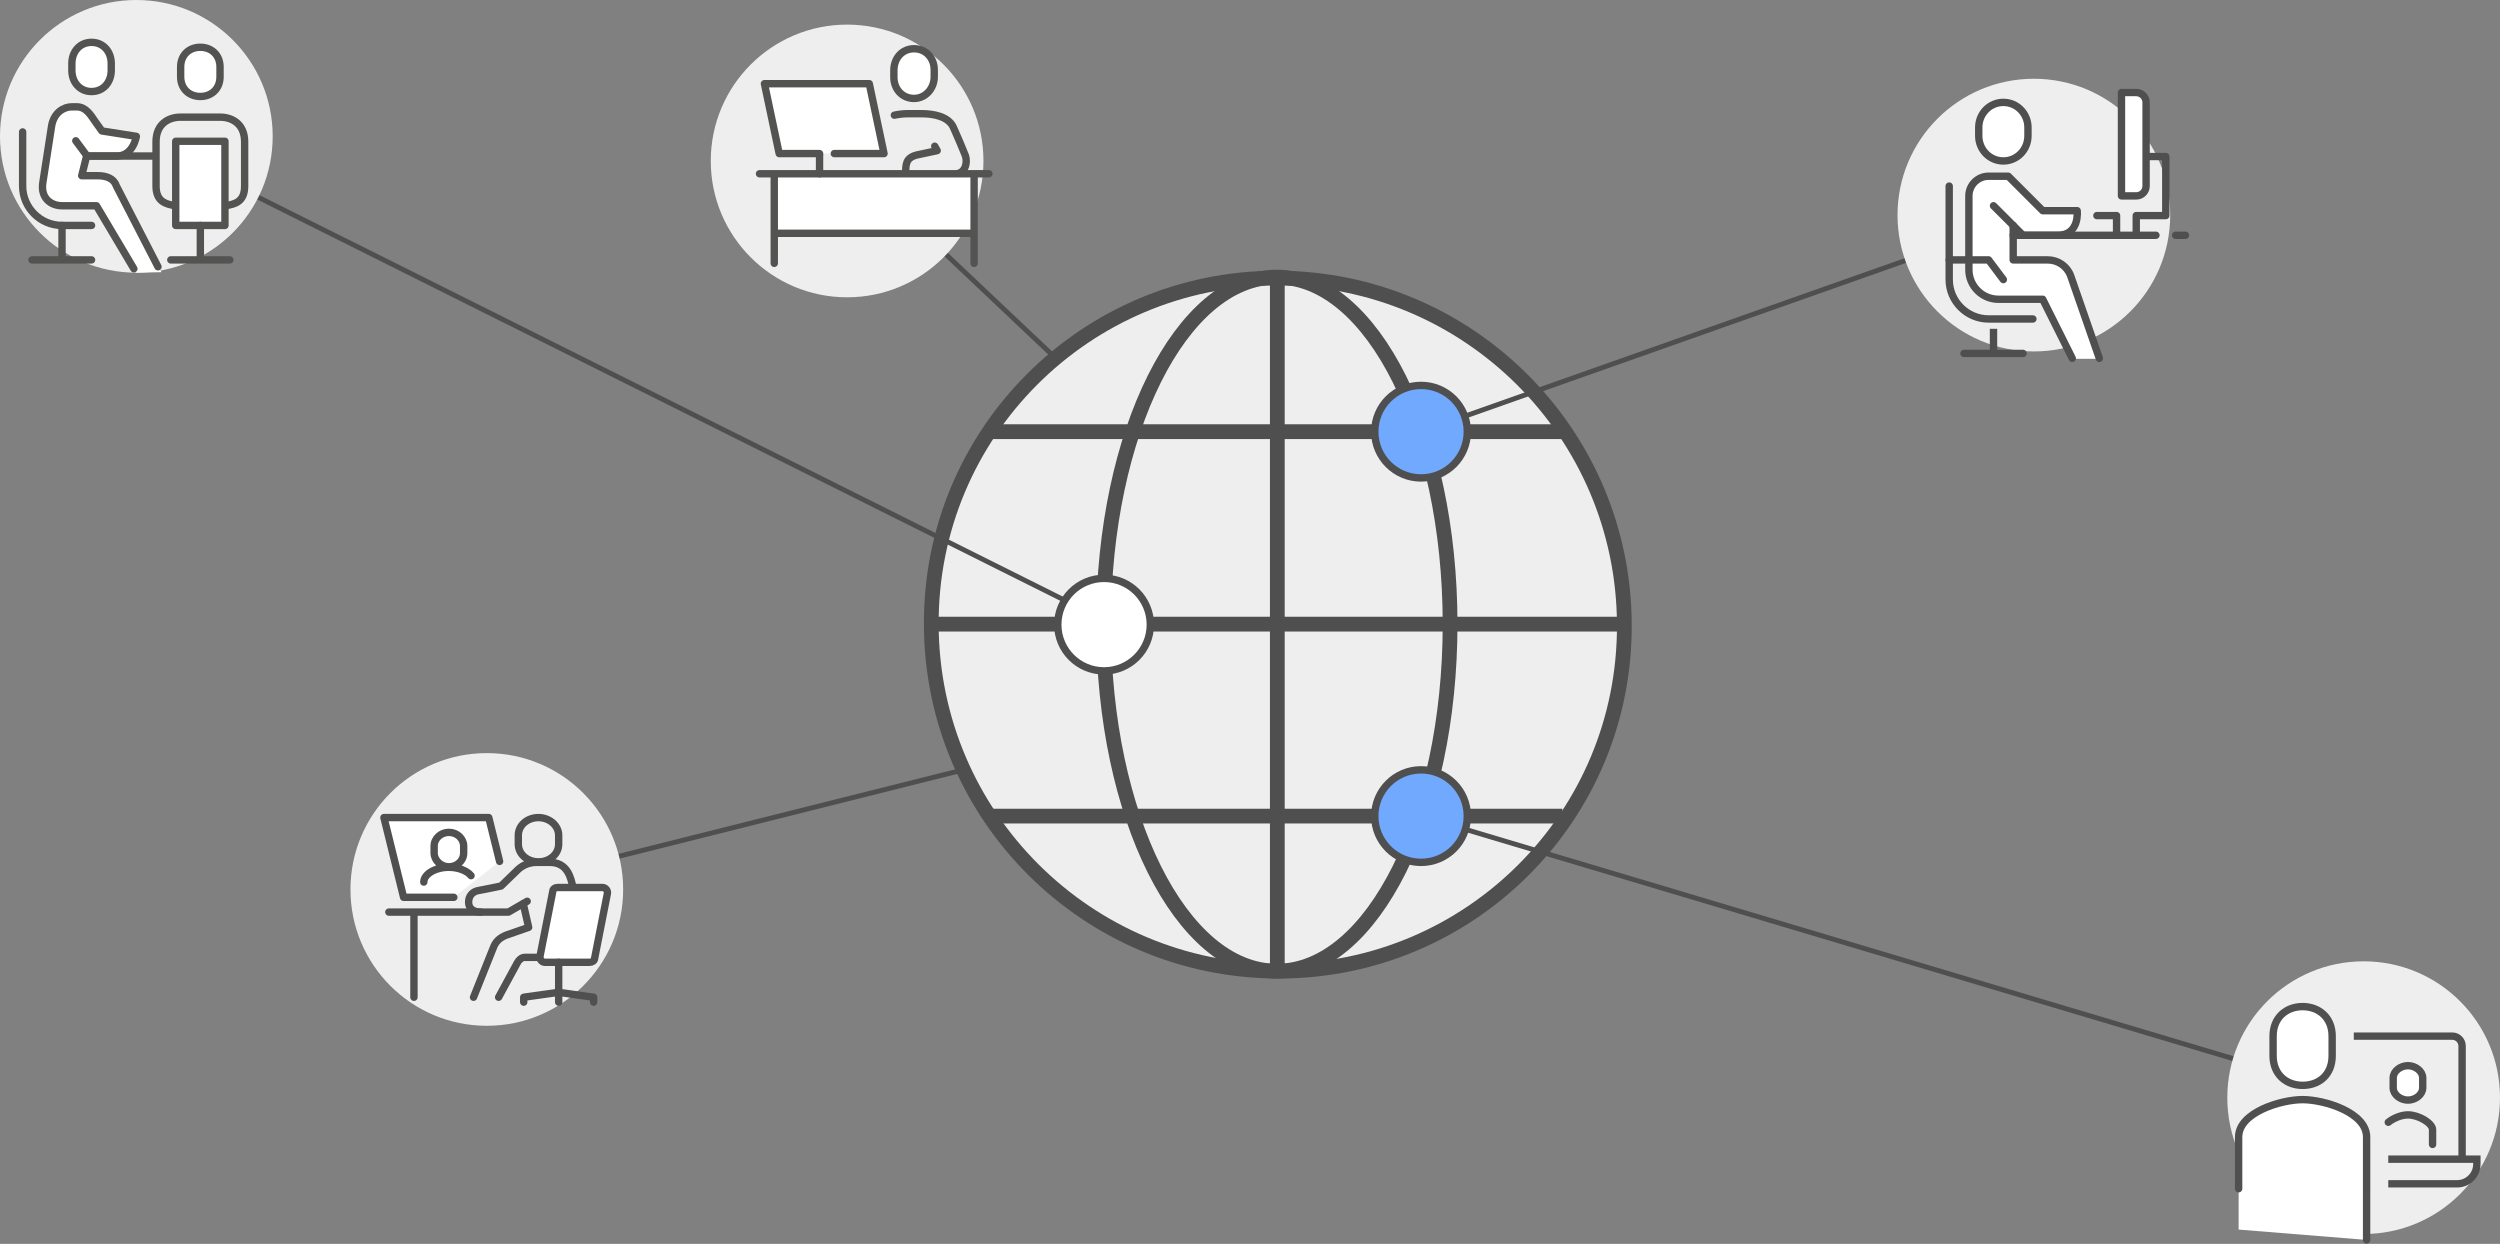 <svg id="Layer_2" xmlns="http://www.w3.org/2000/svg" version="1.1" viewBox="0 0 507.9 252.7"><rect x="0" y="0" width="507.9" height="252.7" fill="#808080" stroke="none"/><defs><style>.st0,.st11,.st2,.st3,.st5,.st6,.st7,.st8{stroke-linejoin:round}.st0,.st2,.st5,.st6{fill:none}.st0,.st11,.st2,.st7{stroke:#4f4f4f}.st11,.st2,.st3,.st5,.st6,.st7,.st8{stroke-width:1.5px}.st11,.st2,.st3,.st5,.st6,.st8{stroke-linecap:round}.st11,.st14,.st3,.st8{fill:#fff}.st3,.st6{stroke:#505050}.st5,.st8{stroke:#535352}.st7{fill:#70a9fe}.st15{fill:#eee}</style></defs><g id="Art"><path class="st0" d="M195.7 156.4l-96.8 24.3"/><path d="M259.8 197.3c38.9 0 70.4-31.5 70.2-70.4-.1-38.9-31.7-70.4-70.6-70.4S189 88 189.2 126.9c.1 38.9 31.7 70.4 70.6 70.4h0z" fill="#eee" stroke-width="3" stroke="#4f4f4f" stroke-linejoin="round"/><path d="M259.4 56.3c-19.4 0-35.2 31.6-35.2 70.5s15.8 70.5 35.2 70.5 35.2-31.6 35.2-70.5-15.8-70.5-35.2-70.5zm58 31.4H201.6m57.9-31.5v141.1m70.5-70.5H188.9m128.5 39H201.6" stroke-width="3" stroke="#4f4f4f" fill="none" stroke-linejoin="round"/><path class="st0" d="M288.7 87.7l124.5-44"/><circle class="st15" cx="413.2" cy="43.7" r="27.7"/><path class="st0" d="M225.6 126.6L27.7 27.7"/><circle class="st15" cx="27.7" cy="27.7" r="27.7"/><circle class="st15" cx="98.9" cy="180.7" r="27.7"/><path class="st0" d="M214.4 72.7l-42.3-40"/><circle class="st15" cx="172.1" cy="32.7" r="27.7"/><path class="st14" d="M157.8 35.3H198v12.2h-40.2z"/><path class="st0" d="M288.7 165.8L480.2 223"/><circle class="st15" cx="480.2" cy="223" r="27.7"/><circle class="st7" cx="288.7" cy="87.7" r="9.4"/><path class="st14" d="M420.7 56.2c-.7-2-2.6-3.3-4.7-3.3h-7v-7l2 2h7c4.6 0 4-5 4-5h-7l-7-7h-4c-2.2 0-4 1.8-4 4v15c0 3.3 2.7 6 6 6h9l6 12h5.5l-5.8-16.7z"/><path class="st11" d="M407 32.7c-2.8 0-5-2.3-5-5.1v-1.7c0-2.8 2.2-5.1 5-5.1s5 2.3 5 5.1v1.7c0 2.8-2.2 5.1-5 5.1z"/><path class="st2" d="M409 47.8h29m-12-4h4v4m4 0v-4h6v-12h-5"/><path class="st11" d="M431 18.8h3c1.1 0 2 .9 2 2v17c0 1.1-.9 2-2 2h-3v-21z"/><path stroke-width="1.5" stroke="#4f4f4f" fill="none" stroke-linejoin="round" d="M405 66.8v5"/><path class="st2" d="M411 71.8h-12m22 1l-6-12h-9c-3.3 0-6-2.7-6-6v-15c0-2.2 1.8-4 4-4h4l7 7h7s.6 5-4 5h-7l-6-6"/><path class="st2" d="M409 45.8v7h7c2.1 0 4 1.3 4.7 3.3l5.8 16.7m-30.5-35v19c0 4.4 3.6 8 8 8h9"/><path class="st2" d="M396 52.8h8l3 4m35-9h2"/><circle cx="224.3" cy="126.9" r="9.4" fill="#fff" stroke-width="1.5" stroke="#4f4f4f" stroke-linejoin="round"/><path class="st8" d="M18.6 18.6c-2.4 0-4-1.9-4-4.3v-1.4c0-2.4 1.6-4.3 4-4.3s4 1.9 4 4.3v1.4c0 2.4-1.6 4.3-4 4.3z"/><path class="st14" d="M27.7 55.4l-8.1-13.6h-7c-2.2 0-4.4-1.5-3.9-4.7.4-2.7 1.8-11.6 1.8-11.6.5-2.7 2.5-3.8 4.1-3.8h1c1.9 0 2.9 1.8 3.6 2.8s1.5 2.1 1.5 2.1l7 1.1s-.6 4-4 4h-6l-1 4H20c1.6 0 3.2.5 3.7 2l9.1 17.6"/><path class="st5" d="M27.2 54.6l-7.6-12.8h-7c-2.2 0-4.4-1.5-3.9-4.7.4-2.7 1.8-11.6 1.8-11.6.5-2.7 2.5-3.8 4.1-3.8h1c1.9 0 2.9 1.8 3.6 2.8s1.5 2.1 1.5 2.1l7 1.1s-.6 4-4 4h-6l-2.3-3.1"/><path class="st5" d="M18.6 45.8h-6c-4.4 0-8-3.6-8-8v-11m13 4.9l-1 4h3.3c1.6 0 3.2.5 3.7 2l8.5 16.5M17.6 31.7h14.1m14 10.1c2.2-.3 4-.9 4-4v-9c0-3.6-2.5-5-5-5h-8c-2.5 0-5 1.4-5 5v9c0 3.1 1.9 3.7 4 4"/><path class="st8" d="M35.7 28.7h10v17.1h-10zm5-9.1c2.3 0 4-1.6 4-4v-2c0-2.4-1.7-4-4-4s-4 1.6-4 4v2c0 2.4 1.7 4 4 4z"/><path class="st5" d="M40.7 45.8v7m-6 0h12m-34.1-7v7m-6.1 0h12.1"/><circle class="st7" cx="288.7" cy="165.8" r="9.4"/><path d="M500.2 235.5v-23c0-1.1-.9-2-2-2h-20m7 25h18v1c0 2.2-1.8 4-4 4h-14" stroke-miterlimit="10" stroke-width="1.5" stroke="#4f4f4f" fill="none"/><path class="st6" d="M485.2 228c1-.8 2.6-1.5 4-1.5 2.2 0 5 1.7 5 3v3"/><path class="st3" d="M489.2 216.5c1.5 0 3 1.1 3 2.5v2c0 1.4-1.5 2.5-3 2.5s-3-1.1-3-2.5v-2c0-1.4 1.5-2.5 3-2.5zm-21.4 4c3.4 0 6-2.2 6-6v-4c0-3.8-2.7-6-6-6s-6 2.2-6 6v4c0 3.8 2.7 6 6 6z"/><path class="st14" d="M480.8 251.9V231c0-5-8.6-7.6-13-7.6s-13 2.6-13 7.6v18.8"/><path d="M185.7 20c2.3 0 4.1-2 4.1-4.4v-1.4c0-2.4-1.7-4.3-4.1-4.3s-4.1 1.9-4.1 4.4v1.4c0 2.4 1.7 4.3 4.1 4.3z" stroke-miterlimit="10" stroke="#535352" fill="#fff" stroke-width="1.5"/><path class="st5" d="M166.5 25.1v10.2"/><path class="st8" d="M166.5 31.2h-8.2l-3-14.2h21.3l3 14.2h-10.1"/><path class="st5" d="M200.9 35.3h-46.6m27.4-11.9c.9-.2 1.9-.3 2.7-.3h2.9c2.2 0 5.4.5 6.4 2.8 1.1 2.5 1.5 3.4 2.3 5.4.7 1.5.2 4-1.9 4H184c0-1.9 0-3.2 2.2-3.8l4.2-.9-.5-.9m-32.6 23.8V35.3m40.6 18.2V35.3m0 12.1h-40.6"/><path class="st6" d="M109.4 166.1c2.2 0 4.1 1.6 4.1 3.6v1.8c0 2-1.8 3.6-4.1 3.6s-4.1-1.6-4.1-3.6v-1.8c0-2 1.8-3.6 4.1-3.6z"/><path class="st3" d="M101.5 175l-2.2-8.9H78l4 16.2h10.2"/><path class="st6" d="M116.4 180.3c-.4-1.8-1-5.1-4.7-5.1H109c-1.4 0-2.7.5-3.7 1.4l-3.5 3.4s-3.3.7-4.5.9c-1.3.2-2.1 1.1-2.1 2.4s1 2 2.5 2h5.6l3.8-2.2"/><path class="st6" d="M106.3 183.6l1.1 4.8s-3.4 1.2-4.6 1.6c-1.2.5-2.1 1.2-2.6 2.6l-4 10"/><path class="st3" d="M119.8 195.5h-9.1c-.6 0-1.1-.6-1-1.2l2.6-13.2c0-.5.5-.8 1-.8h9.1c.6 0 1.1.6 1 1.2l-2.6 13.2c0 .5-.5.8-1 .8z"/><path class="st6" d="M113.5 195.5v6.1m7.1 2v-1l-7.1-1-7.1 1v1m7.1-2v2m-15.8-18.3H79m5.1 0v17.3m17.2 0l3.8-7c.3-.6.9-1.1 1.5-1.1h3m-18.4-25.4c1.7 0 3 1.3 3 2.8v1.4c0 1.6-1.4 2.8-3 2.8s-3-1.3-3-2.8v-1.4c0-1.6 1.4-2.8 3-2.8zm-5.1 10.1c0-1.6 2.3-3 5.1-3m4.5 1.7c-.8-1-2.6-1.7-4.5-1.7m389.6 75.7V231c0-5-8.6-7.6-13-7.6s-13 2.6-13 7.6v10.5"/></g></svg>